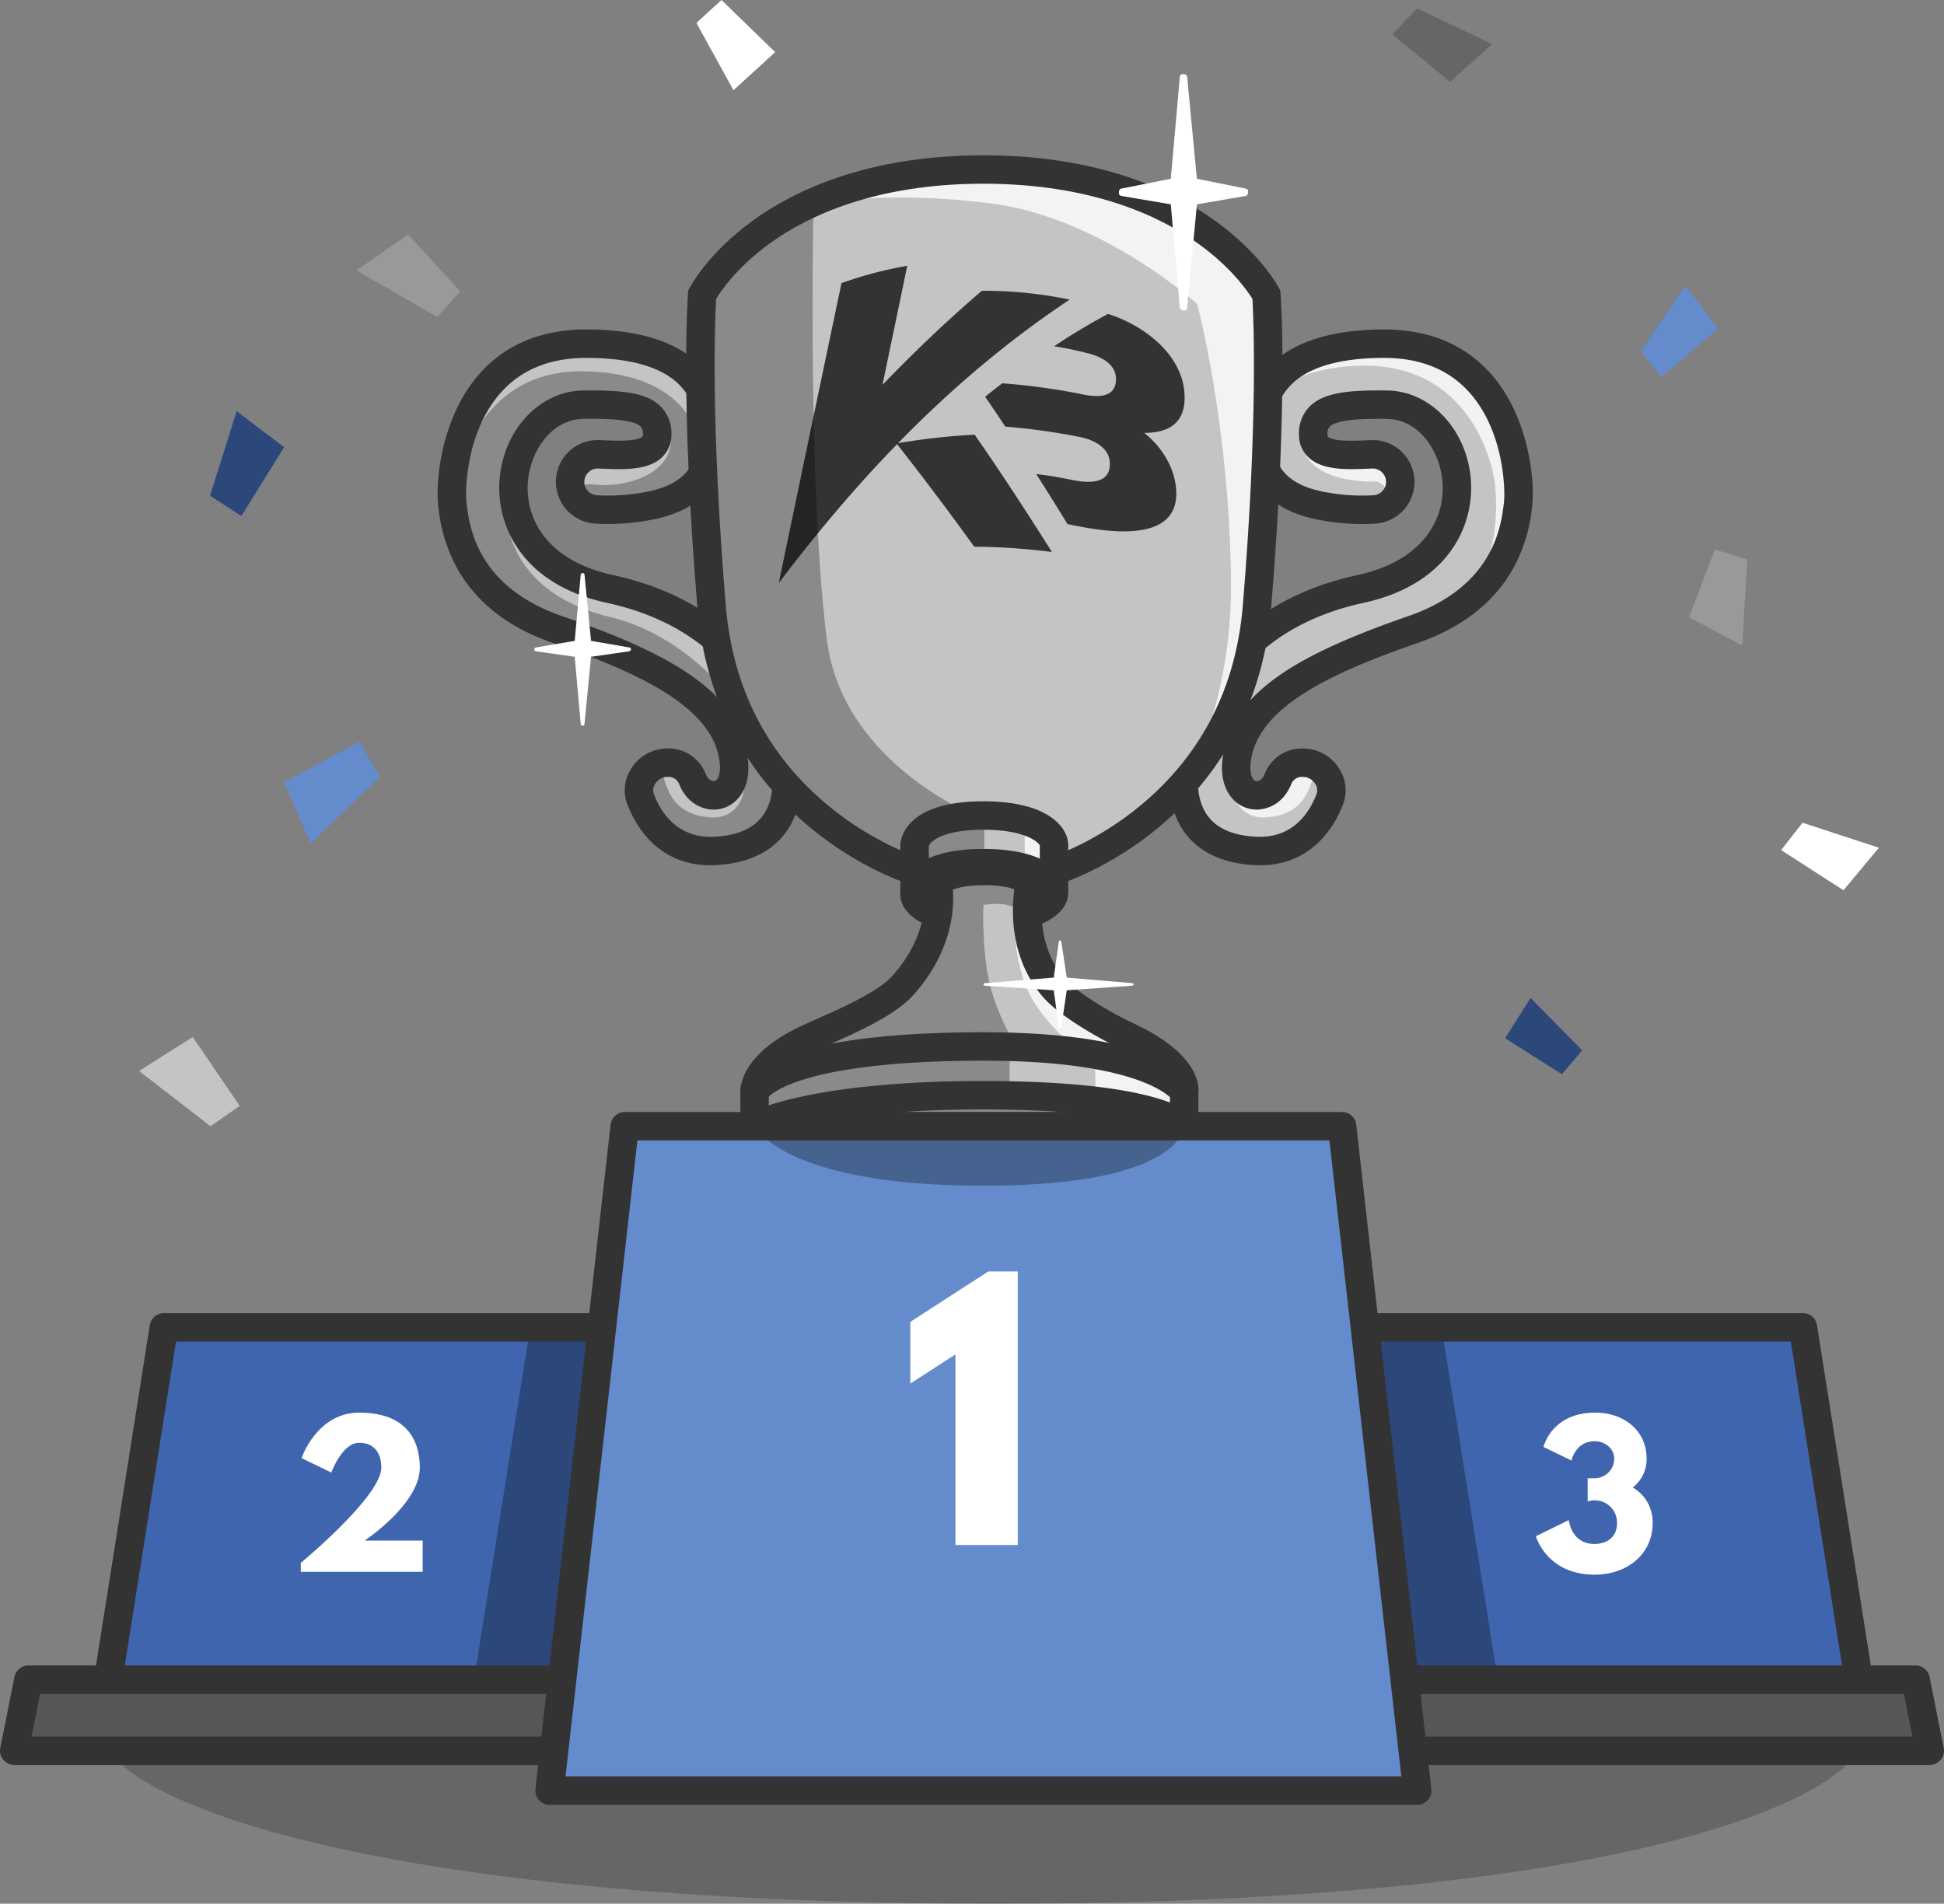<?xml version="1.0" encoding="UTF-8"?> <svg xmlns="http://www.w3.org/2000/svg" id="coupe-KB-anim" viewBox="0 0 820.588 803.725"><rect x="0" y="0" width="820.588" height="803.725" fill="#808080" stroke="none"/><title>coupe-KB-anim</title><style> #coupe-KB { animation: shake-coupe 1.5s ease infinite; transform-origin: bottom; transform-box: fill-box; } @keyframes shake-coupe { 0% { transform: scale(1) rotate(0deg);} 25% { transform: scale(1);} 50% { transform: scale(1) rotate(-3deg);} 75% { transform: scale(1.04) rotate(3deg);} 100% { transform: scale(1) rotate(0deg);} } #_1er-place-coupe-KB { animation: _1er-place-coupe 1.5s ease infinite; transform-origin: bottom; transform-box: fill-box; } @keyframes _1er-place-coupe { 0% { transform: scale(1);} 25% { transform: scale(1);} 50% { transform: scale(1) rotate(-1deg);} 75% { transform: scale(1.04) rotate(2deg);} 100% { transform: scale(1);} } #_2e-place-coupe-KB { animation: _2e-place-coupe 1.5s ease infinite; transform-origin: bottom; transform-box: fill-box; } @keyframes _2e-place-coupe { 0% { transform: scale(1);} 25% { transform: scale(1);} 50% { transform: scale(1.1)} 75% { transform: scale(1);} 100% { transform: scale(1);} } #_3e-place-coupe-KB { animation: _3e-place-coupe 1.5s ease infinite; transform-origin: bottom; transform-box: fill-box; } @keyframes _3e-place-coupe { 0% { transform: scale(1);} 25% { transform: scale(1.1);} 50% { transform: scale(1)} 75% { transform: scale(1);} 100% { transform: scale(1);} } #etincelle-coupe-3{ animation: scintillement-etincelle-3 1.6s ease-in infinite alternate; } @keyframes scintillement-etincelle-3 { 0% { opacity: 0;} 25% { opacity: 1;} 100% { opacity: 0;} } #etincelle-coupe-2{ animation: scintillement-etincelle-2 1.4s ease infinite alternate; } @keyframes scintillement-etincelle-2 { 0% { opacity: 0;} 50% { opacity: 1;} 100% { opacity: 0;} } #etincelle-coupe-1{ animation: scintillement-etincelle-1 1.2s ease infinite alternate; } @keyframes scintillement-etincelle-1 { 0% { opacity: 0;} 75% { opacity: 1;} 100% { opacity: 0;} } #cotillon-bleu-fonce-2{ animation: cot-ble-f-2 6s linear infinite; transform-origin: top; transform-box: fill-box; } @keyframes cot-ble-f-2 { 0% { opacity: 0; transform: translateY(-300%) rotateY(-180deg);} 30% { opacity: 1;} 50% { opacity: 1; transform: translateY(400%) rotateY(180deg); } 100% { opacity: 0; transform: translateY(1000%); } } #cotillon-gris-clair-2{ animation: cot-g-cl-2 3.5s linear infinite; transform-origin: top; transform-box: fill-box; } @keyframes cot-g-cl-2 { 0% { opacity: 0; transform: translateY(-300%) rotateY(-180deg);} 30% { opacity: 1;} 50% { opacity: 1; transform: translateY(400%) rotateY(180deg); } 100% { opacity: 0; transform: translateY(1000%); } } #cotillon-gris-moyen{ animation: cot-g-m 3s linear infinite; transform-origin: top; transform-box: fill-box; } @keyframes cot-g-m { 0% { opacity: 0; transform: translateY(-400%) rotateY(-180deg);} 30% { opacity: 1;} 50% { opacity: 1; transform: translateY(50%) rotateY(180deg); } 100% { opacity: 0; transform: translateY(600%); } } #cotillon-blanc-1{ animation: cot-bla-1 5s linear infinite; transform-origin: top; transform-box: fill-box; } @keyframes cot-bla-1 { 0% { opacity: 0; transform: translateY(-300%) rotateY(-180deg);} 30% { opacity: 1;} 50% { opacity: 1; transform: translateY(300%) rotateY(180deg); } 100% { opacity: 0; transform: translateY(800%); } } #cotillon-blanc-2{ animation: cot-bla-2 5.5s linear infinite; transform-origin: top; transform-box: fill-box; } @keyframes cot-bla-2 { 0% { opacity: 0; transform: translateY(-300%) rotateY(-180deg);} 30% { opacity: 1;} 50% { opacity: 1; transform: translateY(700%) rotateY(180deg); } 100% { opacity: 0; transform: translateY(1500%); } } #cotillon-bleu-1{ animation: cot-ble-1 4.5s linear infinite; transform-origin: top; transform-box: fill-box; } @keyframes cot-ble-1 { 0% { opacity: 0; transform: translateY(-500%) rotateY(-90deg);} 30% { opacity: 1;} 50% { opacity: 1; transform: translateY(600%) rotateY(90deg); } 100% { opacity: 0; transform: translateY(1400%); } } #cotillon-bleu-2{ animation: cot-ble-2 4s linear infinite; transform-origin: top; transform-box: fill-box; } @keyframes cot-ble-2 { 30% { opacity: 0; transform: translateY(-500%) rotateY(-90deg);} 50% { opacity: 1;} 100% { opacity: 1; transform: translateY(250%) rotateY(90deg); } 0% { opacity: 0; transform: translateY(700%); } } #cotillon-gris-fonce{ animation: cot-g-f 3.5s linear infinite; transform-origin: top; transform-box: fill-box; } @keyframes cot-g-f { 0% { opacity: 0; transform: translateY(-300%) rotateY(-90deg);} 30% { opacity: 1;} 50% { opacity: 1; transform: translateY(300%) rotateY(90deg); } 100% { opacity: 0; transform: translateY(1000%); } } #cotillon-gris-clair-1{ animation: cot-g-c-1 3.5s linear infinite; transform-origin: top; transform-box: fill-box; } @keyframes cot-g-c-1 { 0% { opacity: 0; transform: translateY(-300%) rotateY(-90deg);} 30% { opacity: 1;} 50% { opacity: 1; transform: translateY(300%) rotateY(90deg); } 100% { opacity: 0; transform: translateY(1000%); } } #cotillon-bleu-fonce-1{ animation: cot-ble-f-1 3.5s linear infinite; transform-origin: top; transform-box: fill-box; } @keyframes cot-ble-f-1 { 0% { opacity: 0; transform: translateY(-500%) rotateY(-90deg);} 30% { opacity: 1;} 50% { opacity: 1; transform: translateY(100%) rotateY(90deg); } 100% { opacity: 0; transform: translateY(750%); } } </style><path d="M912.436,871.459c0,28.025-99.62,73.22-367.255,73.22s-377.617-45.195-377.617-73.22,163.342-50.743,377.617-50.743S912.436,843.434,912.436,871.459Z" transform="translate(-124.89 -140.954)" style="opacity: 0.2"></path><g id="_2e-place-coupe-KB" data-name="2e-place-coupe-KB"><polygon points="44.064 719.138 69.165 560.403 253.082 560.403 253.082 719.138 44.064 719.138" style="fill: #3f65ae"></polygon><polygon points="223.825 560.403 198.284 720.505 258.614 720.505 258.614 560.403 223.825 560.403" style="opacity: 0.3"></polygon><path d="M168.961,866.093a6.186,6.186,0,0,1-.944-.074,6,6,0,0,1-4.989-6.865l25.1-158.735a6,6,0,0,1,5.926-5.063H377.973a6,6,0,0,1,0,12H199.181l-24.3,153.673A6,6,0,0,1,168.961,866.093Z" transform="translate(-124.89 -140.954)" style="fill: #333"></path><path d="M264.739,762.633l-12.56-6.08s6.4-19.2,24.321-19.2c22.64,0,25.6,14.879,25.6,23.2,0,15.44-23.28,30.8-23.28,30.8H303.3v13.2H251.859v-3.76s34-28.081,34-40.241c0-2.4-.56-10.481-9.36-10.481C269.3,750.072,264.739,762.633,264.739,762.633Z" transform="translate(-124.89 -140.954)" style="fill: #fff"></path></g><g id="_3e-place-coupe-KB" data-name="3e-place-coupe-KB"><polygon points="786.156 719.138 761.055 560.403 577.137 560.403 577.137 719.138 786.156 719.138" style="fill: #3f65ae"></polygon><polygon points="608.526 560.403 634.068 720.505 573.737 720.505 573.737 560.403 608.526 560.403" style="opacity: 0.3"></polygon><path d="M911.038,866.093a6,6,0,0,1-5.919-5.064l-24.3-153.673H702.027a6,6,0,0,1,0-12H885.945a6,6,0,0,1,5.927,5.063l25.1,158.735a6,6,0,0,1-4.99,6.865A6.189,6.189,0,0,1,911.038,866.093Z" transform="translate(-124.89 -140.954)" style="fill: #333"></path><path d="M776.412,751.832s3.36-14.479,21.841-14.479c12.56,0,21.681,8,21.681,19.2a15.087,15.087,0,0,1-5.841,12.4,16.9,16.9,0,0,1,8.4,15.12c0,12.641-10.32,21.681-24.48,21.681-20.321,0-24.8-16.24-24.8-16.24l13.921-6.8s.88,10.08,10.8,10.08c5.52,0,9.52-3.119,9.52-8.72a9.382,9.382,0,0,0-9.52-9.68,9.1,9.1,0,0,0-2.88.48v-9.84h3.28a8.239,8.239,0,0,0,7.92-8.32c0-4.24-3.92-7.28-8.16-7.28-8.321,0-9.84,8.16-9.84,8.16Z" transform="translate(-124.89 -140.954)" style="fill: #fff"></path></g><g><polygon points="6 739.138 814.587 739.138 808.587 709.138 12 709.138 6 739.138" style="fill: #565656"></polygon><path d="M939.478,886.092H130.89a6,6,0,0,1-5.883-7.177l6-30a6,6,0,0,1,5.883-4.823H933.478a6,6,0,0,1,5.883,4.823l6,30a6,6,0,0,1-5.883,7.177Zm-801.269-12h793.95l-3.6-18H141.809Z" transform="translate(-124.89 -140.954)" style="fill: #333"></path></g><g id="_1er-place-coupe-KB" data-name="1er-place-coupe-KB"><g id="coupe-KB"><g><path d="M443.413,616.44V601.908s7.559-19.156,96.587-19.156c73.8,0,84.734,19.156,84.734,19.156V616.44Z" transform="translate(-124.89 -140.954)" style="fill: #999"></path><path d="M443.413,616.44s22.789-13.1,96.587-13.1,84.734,13.1,84.734,13.1" transform="translate(-124.89 -140.954)" style="fill: #999"></path><path d="M442.936,617.211l.477-15.3s-1.028-11.78,23.193-22.789c12.008-5.458,31.426-13.307,39.229-21.957,19.816-21.969,14.862-43.437,14.862-43.437s3.527-5.064,19.653-5.064,19.32,5.064,19.32,5.064-6.276,25.1,9.908,44.092c5.791,6.795,20.973,15.817,31.119,20.559,26.2,12.248,24.037,23.532,24.037,23.532v14.326C624.734,616.44,442.936,617.211,442.936,617.211Z" transform="translate(-124.89 -140.954)" style="fill: #c4c4c4"></path><path d="M569.8,517.682c-.1-4.469-6.6-12.324-28.954-12.324s-29.3,7.858-29.9,12.33c-.8,6,10.486,9.743,10.486,9.743s-2.854,16.688-13.963,27.853c-16.467,16.551-42.9,29.643-38.826,28.624.221-.055,3.9,1.376,7.838,2.946,4.682,1.868,77.869-2.946,77.869-2.946s-9.354-15.371-12.221-29.89S540,523,540,523s9.394-1.677,13.358,1.461C557.438,527.689,569.932,523.688,569.8,517.682Z" transform="translate(-124.89 -140.954)" style="opacity: 0.3"></path><path d="M562.865,538.507l8.851,20.8L599.1,585.89l24.753,14.893-1.909,9.107-34.569-7.982-.454-18.31-10.2-1.919s-14.986-12.578-19.548-26.395a77.492,77.492,0,0,1-3.979-25.436l4.729-.094Z" transform="translate(-124.89 -140.954)" style="fill: #fff;opacity: 0.8"></path><path d="M715.482,341.089h0a11.667,11.667,0,0,1-10.315,14.938,87.507,87.507,0,0,1-19.883-1.055c-27.769-4.236-28.9-21.357-28.9-30.22,0-10.293,1.35-38.7,52.789-38.7,53.835,0,58.019,55.927,56.477,68.037-1.139,8.955-4.293,38.752-44.257,52.624s-70.9,28.844-74.422,54.605c-1.651,12.079,4.774,15.947,9.123,15.4,4.636-.586,7.04-3.883,8.283-6.949a10.788,10.788,0,0,1,10.431-6.825c.414.019.841.046,1.283.084q.427.036.843.1c6.509.994,11.872,8.212,9.34,15.038-3.412,9.2-12.152,22.762-30.936,22.058-23.675-.886-35.333-15.929-29.284-42.975s26.779-57.569,73.123-67.642c59.92-13.024,44.895-77.349,11.207-77.789-20.649-.27-31.178,1.513-31.178,12.569,0,10,14.671,8.777,24.631,8.374A11.652,11.652,0,0,1,715.482,341.089Z" transform="translate(-124.89 -140.954)" style="fill: #f2f2f2"></path><path d="M707.79,356.027a87.5,87.5,0,0,1-19.882-1.055c-27.77-4.236-29.3-20.85-29.3-29.712,0-3.468-4.758-26.7,36.58-29.737,47.969-3.523,59.778,38.165,60.879,51.211s1.36,47.927-32.048,59.982c-39.791,14.358-75.281,35.5-78.8,61.266-1.652,12.078,5.532,18.743,14.037,18.082,4.339-.337,11.807-1.569,16.183-8.257,3.4-5.2,4.324-11.745,4.459-11.724,6.51.993,11.538,5.256,9,12.082-3.412,9.2-12.152,22.762-30.935,22.058-23.676-.886-30.864-12.755-29.129-21.613,5.329-27.2,11.1-76.237,51.79-81.582,82.128-10.789,66.073-84.771,32.385-85.211-20.65-.27-38.44,1.912-38.44,14.559,0,15.413,20.59,18.238,30.55,17.835C710.451,344,715.207,355.446,707.79,356.027Z" transform="translate(-124.89 -140.954)" style="fill: #c4c4c4"></path><path d="M366.027,341.089h0a11.666,11.666,0,0,0,10.314,14.938,87.5,87.5,0,0,0,19.883-1.055c27.769-4.236,28.9-21.357,28.9-30.22,0-10.293-1.35-38.7-52.789-38.7-53.835,0-58.018,55.927-56.477,68.037,1.14,8.955,4.293,38.752,44.257,52.624s70.9,28.844,74.422,54.605c1.652,12.079-4.774,15.947-9.123,15.4-4.635-.586-7.04-3.883-8.282-6.949a10.789,10.789,0,0,0-10.432-6.825c-.414.019-.841.046-1.283.084q-.428.036-.842.1c-6.51.994-11.873,8.212-9.341,15.038,3.412,9.2,12.152,22.762,30.936,22.058,23.675-.886,35.333-15.929,29.284-42.975s-26.778-57.569-73.123-67.642c-59.92-13.024-44.895-77.349-11.207-77.789,20.65-.27,31.178,1.513,31.178,12.569,0,10-14.671,8.777-24.631,8.374A11.65,11.65,0,0,0,366.027,341.089Z" transform="translate(-124.89 -140.954)" style="fill: #c4c4c4"></path><path d="M368.514,349.358s.411,6.088,7.827,6.669a87.5,87.5,0,0,0,19.883-1.055c27.769-4.236,22.638-20.972,22.638-29.834,0-3.468-7.523-27.413-48.972-27.413-41.615,0-53.064,40.569-51.523,52.679,1.14,8.955,1.783,42.44,41.747,56.312s75.28,35.5,78.8,61.266c1.652,12.078-5.532,18.743-14.036,18.082-4.34-.337-11.808-1.569-16.184-8.257-3.4-5.2-4.323-11.745-4.458-11.724-6.51.993-11.538,5.256-9.006,12.082,3.412,9.2,12.152,22.762,30.936,22.058,23.675-.886,30.864-12.755,29.128-21.613-5.329-27.2-33.081-67.506-72.967-77.179-68.091-16.514-44.895-89.174-11.207-89.614,20.65-.27,37,1.885,37,14.532,0,15.412-19.406,19.779-29.367,19.376C373.42,345.509,370.031,344.242,368.514,349.358Z" transform="translate(-124.89 -140.954)" style="opacity: 0.3"></path><path d="M468.642,583.908c.221-.055-21.413,18-21.413,18v8.477l119.34,6.055,18.825-7.266-34.348-5.835V585.064Z" transform="translate(-124.89 -140.954)" style="opacity: 0.3"></path></g><g><path d="M656.79,506.251c-.551,0-1.108-.01-1.675-.032-13.166-.492-23.442-5.057-29.719-13.2-6.84-8.875-8.637-21.7-5.2-37.082,3.909-17.479,19.306-59.5,77.705-72.2,28.763-6.251,37.364-24.825,35.822-40.122-1.248-12.377-9.88-25.627-23.418-25.8-6.145-.08-20.542-.27-24.085,3.228-.3.3-1.016,1-1.016,3.342,0,.7.15.843.239.929,2.242,2.145,11.488,1.74,16.454,1.522l1.7-.072a17.651,17.651,0,0,1,17.636,12.617h0a17.664,17.664,0,0,1-15.6,22.626,94.244,94.244,0,0,1-21.256-1.1c-33.994-5.186-33.994-28.493-33.994-36.152,0-36.942,31.969-44.7,58.788-44.7,18.941,0,34.141,6.354,45.179,18.885,16.085,18.262,18.568,45.554,17.251,55.909l-.055.428a67.18,67.18,0,0,1-8.578,26.811c-8.13,13.8-21.456,24-39.609,30.3-34.7,12.045-67.253,26.408-70.445,49.75-.514,3.757-.055,6.773,1.228,8.069a1.582,1.582,0,0,0,1.2.562c.738-.093,2.273-.287,3.474-3.251a16.831,16.831,0,0,1,16.268-10.564c.491.023.992.055,1.51.1.429.037.843.086,1.251.149a18.108,18.108,0,0,1,12.658,8.76,16.667,16.667,0,0,1,1.4,14.3C688.963,488.171,679.732,506.25,656.79,506.251Zm50.041-200.459q1.769,0,3.633.025c17.988.235,33.121,15.97,35.2,36.6,1.967,19.512-8.693,45.114-45.212,53.052-51.64,11.224-65.137,47.858-68.543,63.088-2.638,11.793-1.6,21.176,2.991,27.137,4.087,5.3,11.039,8.174,20.663,8.534,15.771.582,22.478-11.118,25.086-18.15a4.66,4.66,0,0,0-.487-4.034,6.188,6.188,0,0,0-4.134-2.985c-.151-.023-.3-.041-.449-.054-.356-.029-.711-.052-1.054-.068a4.807,4.807,0,0,0-4.588,3.086c-2.478,6.113-7.127,9.894-13.089,10.647a13.592,13.592,0,0,1-11.233-4.025c-2.833-2.863-5.929-8.332-4.588-18.137,3.842-28.1,34.119-44.091,78.4-59.461,35.82-12.433,39.014-37.744,40.217-47.272l.055-.441c.666-5.23.2-29.938-14.351-46.462-8.66-9.832-20.83-14.817-36.174-14.817-20.118,0-33.917,4.46-41.014,13.256-5.118,6.343-5.774,13.722-5.774,19.441,0,7.22,0,20.658,23.8,24.29a82.464,82.464,0,0,0,18.509,1,5.7,5.7,0,0,0,4.276-2.458,5.544,5.544,0,0,0,.755-4.792h0a5.677,5.677,0,0,0-5.648-4.04l-1.655.071c-8.614.376-19.334.847-25.277-4.842a12.931,12.931,0,0,1-3.942-9.6,16.022,16.022,0,0,1,4.586-11.882C683.285,307.083,692.686,305.792,706.831,305.792Z" transform="translate(-124.89 -140.954)" style="fill: #333"></path><path d="M424.719,506.251c-22.946,0-32.174-18.08-35.112-26a16.671,16.671,0,0,1,1.4-14.3,18.111,18.111,0,0,1,12.664-8.761c.4-.062.816-.111,1.238-.147.525-.044,1.026-.076,1.51-.1a16.817,16.817,0,0,1,16.275,10.565c1.2,2.963,2.737,3.157,3.475,3.25a1.583,1.583,0,0,0,1.2-.562c1.283-1.3,1.742-4.312,1.228-8.069-3.192-23.342-35.744-37.705-70.445-49.75-18.153-6.3-31.479-16.494-39.608-30.3a67.2,67.2,0,0,1-8.579-26.81l-.054-.429c-1.318-10.355,1.164-37.646,17.249-55.908,11.037-12.532,26.239-18.886,45.18-18.886,26.819,0,58.789,7.755,58.789,44.7,0,7.659,0,30.966-34,36.152a94.183,94.183,0,0,1-21.256,1.1,17.666,17.666,0,0,1-15.6-22.626h0a17.645,17.645,0,0,1,17.638-12.617l1.7.072c4.968.219,14.213.623,16.454-1.522.089-.086.239-.23.239-.929,0-2.339-.712-3.041-1.016-3.342-3.543-3.5-17.936-3.306-24.083-3.228-13.539.177-22.171,13.427-23.419,25.805-1.542,15.3,7.058,33.87,35.821,40.121,58.4,12.694,73.8,54.717,77.705,72.2,3.44,15.384,1.643,28.207-5.2,37.082-6.276,8.142-16.552,12.707-29.717,13.2C425.828,506.241,425.268,506.251,424.719,506.251Zm-17.542-37.319c-.067,0-.134,0-.2,0-.336.016-.691.039-1.057.069-.141.013-.289.03-.434.052a6.186,6.186,0,0,0-4.139,2.986,4.66,4.66,0,0,0-.488,4.034c2.609,7.032,9.348,18.726,25.086,18.15,9.624-.36,16.576-3.231,20.663-8.534,4.594-5.96,5.628-15.344,2.991-27.137-3.407-15.23-16.9-51.865-68.542-63.088-36.519-7.938-47.18-33.54-45.212-53.052,2.079-20.63,17.213-36.365,35.2-36.6,16.19-.208,26.722.815,32.671,6.687a16.022,16.022,0,0,1,4.586,11.882,12.931,12.931,0,0,1-3.942,9.6c-5.944,5.689-16.661,5.218-25.276,4.842l-1.656-.071a5.651,5.651,0,0,0-5.648,4.04,5.546,5.546,0,0,0,.756,4.792,5.7,5.7,0,0,0,4.275,2.458,82.42,82.42,0,0,0,18.509-1c23.8-3.631,23.8-17.069,23.8-24.289,0-5.719-.656-13.1-5.774-19.441-7.1-8.8-20.9-13.256-41.015-13.256-15.344,0-27.515,4.986-36.175,14.817C321.6,323.4,321.143,348.1,321.809,353.334l.056.441c1.2,9.529,4.4,34.839,40.216,47.272,44.279,15.37,74.557,31.363,78.4,59.461,1.341,9.805-1.755,15.275-4.589,18.137a13.584,13.584,0,0,1-11.231,4.025c-5.963-.753-10.612-4.535-13.09-10.647A4.821,4.821,0,0,0,407.177,468.932Z" transform="translate(-124.89 -140.954)" style="fill: #333"></path><g><path d="M510.9,508.661s-78.387-23.7-85.653-111.7-3.964-131.6-3.964-131.6S448.151,212.514,540,212.514s119.458,52.844,119.458,52.844,3.3,43.6-3.963,131.6-85.653,111.7-85.653,111.7" transform="translate(-124.89 -140.954)" style="fill: #c4c4c4"></path><g><path d="M607.863,323.725c10.689-.045,17.319-4.341,17.06-15.51-.4-17.414-17.107-29.884-32.318-34.729a260.06,260.06,0,0,0-22.739,13.645c5.675.948,8.5,1.536,14.133,2.937,7.475,1.86,11.9,5.642,11.965,10.707.084,6.93-5.278,8.719-15.405,6.412a273.13,273.13,0,0,0-32.623-4.407c-2.877,2.214-4.318,3.35-7.2,5.679,3.394,4.963,5.1,7.484,8.5,12.607a274.823,274.823,0,0,1,32.21,4.531c6.967,1.617,11.876,5.428,11.941,11.023.086,7.463-6.212,8.973-16.3,6.9-5.9-1.216-8.864-1.7-14.8-2.431,5.269,8.254,7.909,12.476,13.191,21.115l.149.029c13.095,2.741,47.06,9.6,45.752-14.187C620.856,338.52,615.365,329.614,607.863,323.725Z" transform="translate(-124.89 -140.954)" style="fill: #333"></path><path d="M576.427,267.43a180.845,180.845,0,0,0-37.067-3.72c-14.7,12.592-28.536,25.782-41.957,39.736q5.226-25.142,10.445-50.283a169.943,169.943,0,0,0-27.753,7.314q-13.311,63.3-26.471,126.627C488.627,340.818,527.959,299.673,576.427,267.43Z" transform="translate(-124.89 -140.954)" style="fill: #333"></path><path d="M503.319,328.168q16.851,21.479,32.8,43.587A275.6,275.6,0,0,1,568.926,374c-10.557-16.716-21.325-33.288-32.619-49.517A273.68,273.68,0,0,0,503.319,328.168Z" transform="translate(-124.89 -140.954)" style="fill: #333"></path></g><path d="M473.911,410.992c-8.186-65.487-5.652-182.417-5.652-182.417s-27.967,15.967-34.994,21.671A52.9,52.9,0,0,0,422.372,262.3s-7.467,83.525,6.142,150.69c18.715,92.367,86.367,90.334,86.367,90.334l-.271-11.7,21.946-6.306S480.418,463.045,473.911,410.992Z" transform="translate(-124.89 -140.954)" style="opacity: 0.3"></path><polygon points="386.012 355.596 386.055 369.303 415.481 362.374 415.481 346.961 399.403 346.844 386.012 355.596" style="opacity: 0.3"></polygon><polygon points="443.409 356.819 443.393 370.525 432.541 363.596 432.541 348.184 438.47 348.066 443.409 356.819" style="fill: #fff;opacity: 0.8"></polygon></g><path d="M584.283,217.2H515.046L462,229.273s26.4-9.273,81.12-2.447c46.527,5.8,87.108,42.445,87.108,42.445s13.6,50.472,14.287,117.188c.44,42.715-13.211,72-13.211,72l.083,4.8,17.587-33.915,8.455-60.941,2.779-101.719L613.642,227.05Z" transform="translate(-124.89 -140.954)" style="fill: #fff;opacity: 0.8"></path><path d="M571.578,514.4l-3.473-11.487c.179-.054,19.023-5.934,38.385-22.037,25.689-21.364,40.164-49.766,43.026-84.416,6.442-78.022,4.5-121.345,4.045-129.312-1.963-3.177-9.046-13.544-23.506-23.784C614.043,232.03,585.422,218.514,540,218.514c-45.4,0-73.814,13.5-89.655,24.83-14.32,10.239-21.249,20.605-23.16,23.776-.456,7.881-2.409,51.216,4.042,129.344,2.861,34.65,17.337,63.052,43.026,84.416,19.363,16.1,38.2,21.983,38.393,22.04L509.165,514.4c-.847-.257-20.994-6.475-42.185-23.966-19.6-16.178-43.787-45.442-47.712-92.987-7.222-87.471-4.1-130.747-3.967-132.546l.091-1.2.544-1.069c.3-.592,7.591-14.659,26.738-28.558C460,221.5,490.944,206.514,540,206.514s80.186,14.981,97.674,27.549c19.318,13.883,26.794,27.925,27.1,28.517l.572,1.094.092,1.231c.137,1.8,3.256,45.075-3.966,132.546C657.55,445,633.362,474.26,613.764,490.438,592.572,507.929,572.426,514.147,571.578,514.4Z" transform="translate(-124.89 -140.954)" style="fill: #333"></path><path d="M630.734,622.44H437.413V600.768l.419-1.062c.78-1.977,7.8-5.229,7.8-5.229l12.191-8.248c14.526-5.033,39.45-9.477,82.176-9.477,75.112,0,88.648,19.911,89.945,22.182l.789,1.382Zm-181.321-12H618.734v-6.288c-3.876-3.534-21.187-15.4-78.734-15.4-45.105,0-68.187,5.008-79.607,9.209-5.89,2.167-8.965,4.194-10.508,5.514q-.273.234-.472.426Z" transform="translate(-124.89 -140.954)" style="fill: #333"></path><path d="M446.4,621.643l-5.98-10.4c.987-.567,25.034-13.9,99.577-13.9,72.912,0,87.214,12.708,89.341,15.256l-9.213,7.689a1.77,1.77,0,0,0,.294.32c-.123-.112-13.159-11.265-80.422-11.265C469.768,609.34,446.617,621.52,446.4,621.643Z" transform="translate(-124.89 -140.954)" style="fill: #333"></path><path d="M630.627,603.039l-11.785-2.262a1.525,1.525,0,0,0-.064.481c0-.078-.171-7.887-20.622-17.446-9.559-4.469-26.276-14.043-33.144-22.1-14.033-16.467-13.136-36.646-11.929-45.258-2.031-.809-5.9-1.789-12.732-1.789-7.149,0-11.169,1.076-13.235,1.933.608,8.022-.276,26.239-16.826,44.587-7.63,8.459-23.452,15.493-36.165,21.146-1.778.79-3.471,1.543-5.037,2.254-19.164,8.712-19.678,17.059-19.681,17.142a1.56,1.56,0,0,0-.016-.336l-11.955,1.043c-.143-1.639-.609-16.366,26.687-28.773,1.594-.724,3.317-1.491,5.126-2.3,11.06-4.917,26.208-11.651,32.131-18.217,17.294-19.174,13.626-37.348,13.461-38.112l-.549-2.551,1.481-2.185c1.248-1.791,6.706-7.635,24.578-7.635,18.035,0,23.231,6.019,24.394,7.864l1.367,2.168-.621,2.487c-.05.205-5.252,22.427,8.654,38.745,4.8,5.636,18.563,14.094,29.093,19.015C632.205,586.48,631.136,600.389,630.627,603.039Z" transform="translate(-124.89 -140.954)" style="fill: #333"></path><path d="M560.077,532.563l-3.127-11.586a18.174,18.174,0,0,0,6.658-3.307c-1.237-1.794-7.289-6.312-23.608-6.312-17.132,0-22.222,4.876-23,6.762a14.622,14.622,0,0,0,5.451,2.893l-3.361,11.519C511.9,530.45,503.9,525.1,505,516.892c.551-4.114,4.7-17.534,35-17.534,27.938,0,35.646,11.434,35.8,18.19C576.025,527.74,562.742,531.843,560.077,532.563Zm3.756-14.468Z" transform="translate(-124.89 -140.954)" style="fill: #333"></path><path d="M575.8,517.688h-12V497.9c-.638-1.478-6.348-6.646-23.8-6.646-17.578,0-22.479,5.131-23.055,6.9v19.539h-12V497.176l.053-.4c.551-4.112,4.7-17.53,35-17.53,27.938,0,35.646,11.436,35.8,18.193l0,.134Zm-11.965-19.7Z" transform="translate(-124.89 -140.954)" style="fill: #333"></path></g></g><polygon points="231.05 754.01 263.697 475.486 566.523 475.486 599.264 754.81 231.05 754.01" style="fill: #648ccc"></polygon><path d="M540,641.56c-84.456,0-96.587-25.12-96.587-25.12H624.734S624.456,641.56,540,641.56Z" transform="translate(-124.89 -140.954)" style="opacity: 0.3"></path><path d="M723.119,902.936H356.881a6,6,0,0,1-5.962-6.674l31.706-280.495a6,6,0,0,1,5.962-5.327H691.413a6,6,0,0,1,5.962,5.327l31.706,280.495a6,6,0,0,1-5.962,6.674Zm-359.522-12H716.4l-30.349-268.5H393.947Z" transform="translate(-124.89 -140.954)" style="fill: #333"></path><path d="M509.151,699.031l32.9-21.279h12.46v115.5H528.191v-80.5l-19.04,12.32Z" transform="translate(-124.89 -140.954)" style="fill: #fff"></path><path id="etincelle-coupe-3" d="M630.123,227.221l-4.143,43.9c-.4,1.458-2.8.907-3.045-.04L619.1,227.22l-21-3.565c-1.466-.368-1.021-2.776-.078-3.043l21.078-4.183,3.836-43.285c.39-1.461,2.772-.969,3.034-.038l4.15,43.321,20.79,4.186c1.455.412.871,2.805-.079,3.043Z" transform="translate(-124.89 -140.954)" style="fill: #fff"></path><path id="etincelle-coupe-2" d="M374.372,418.245l-2.76,28.426c-.3,1.089-1.418.677-1.6-.03l-2.527-28.4-16.355-2.328a.813.813,0,0,1-.058-1.6l16.414-2.789,2.53-27.966a.81.81,0,0,1,1.595-.029l2.764,27.994,16.2,2.79c1.087.308.651,1.424-.059,1.6Z" transform="translate(-124.89 -140.954)" style="fill: #fff"></path><path id="etincelle-coupe-1" d="M575.186,559.035l-2.316,15.524c-.273.989-.91.616-1.077-.027l-2.1-15.5-29.046-1.924c-1-.25-.693-.895-.053-1.076l29.1-2.342,2.108-15.107c.264-.991.892-.657,1.07-.026l2.321,15.131,27.648,2.345c.986.279.59.914-.054,1.076Z" transform="translate(-124.89 -140.954)" style="fill: #fff"></path></g><polygon id="cotillon-blanc-2" points="293.972 9.688 309.605 38.092 327.22 22.018 304.541 0 293.972 9.688" style="fill: #fff"></polygon><polygon id="cotillon-gris-clair-2" points="172.266 99.002 150.468 114.195 184.596 133.791 194.284 123.002 172.266 99.002" style="fill: #999"></polygon><polygon id="cotillon-bleu-fonce-2" points="99.897 173.615 119.933 188.807 101.878 217.872 88.667 209.284 99.897 173.615" style="fill: #2c477a"></polygon><polygon id="cotillon-bleu-2" points="151.64 313.164 160.447 327.916 131.163 356.1 119.933 330.338 151.64 313.164" style="fill: #648ccc"></polygon><polygon id="cotillon-gris-moyen" points="58.69 452.147 81.369 437.835 101.185 466.899 88.855 475.486 58.69 452.147" style="fill: #c4c4c4"></polygon><polygon id="cotillon-bleu-fonce-1" points="635.339 438.33 646.073 421.321 667.871 443.45 659.284 453.523 635.339 438.33" style="fill: #2c477a"></polygon><polygon id="cotillon-blanc-1" points="760.871 347.339 751.844 358.899 778.156 375.853 793.128 357.908 760.871 347.339" style="fill: #fff"></polygon><polygon id="cotillon-gris-clair-1" points="723.88 231.941 737.532 236.235 735.44 272.455 712.981 260.675 723.88 231.941" style="fill: #999"></polygon><polygon id="cotillon-bleu-1" points="711.385 120.55 692.559 148.294 701.367 159.193 725.257 138.606 711.385 120.55" style="fill: #648ccc"></polygon><polygon id="cotillon-gris-fonce" points="598.156 3.523 587.697 14.532 612.137 34.569 629.862 18.606 598.156 3.523" style="fill: #666"></polygon></svg> 